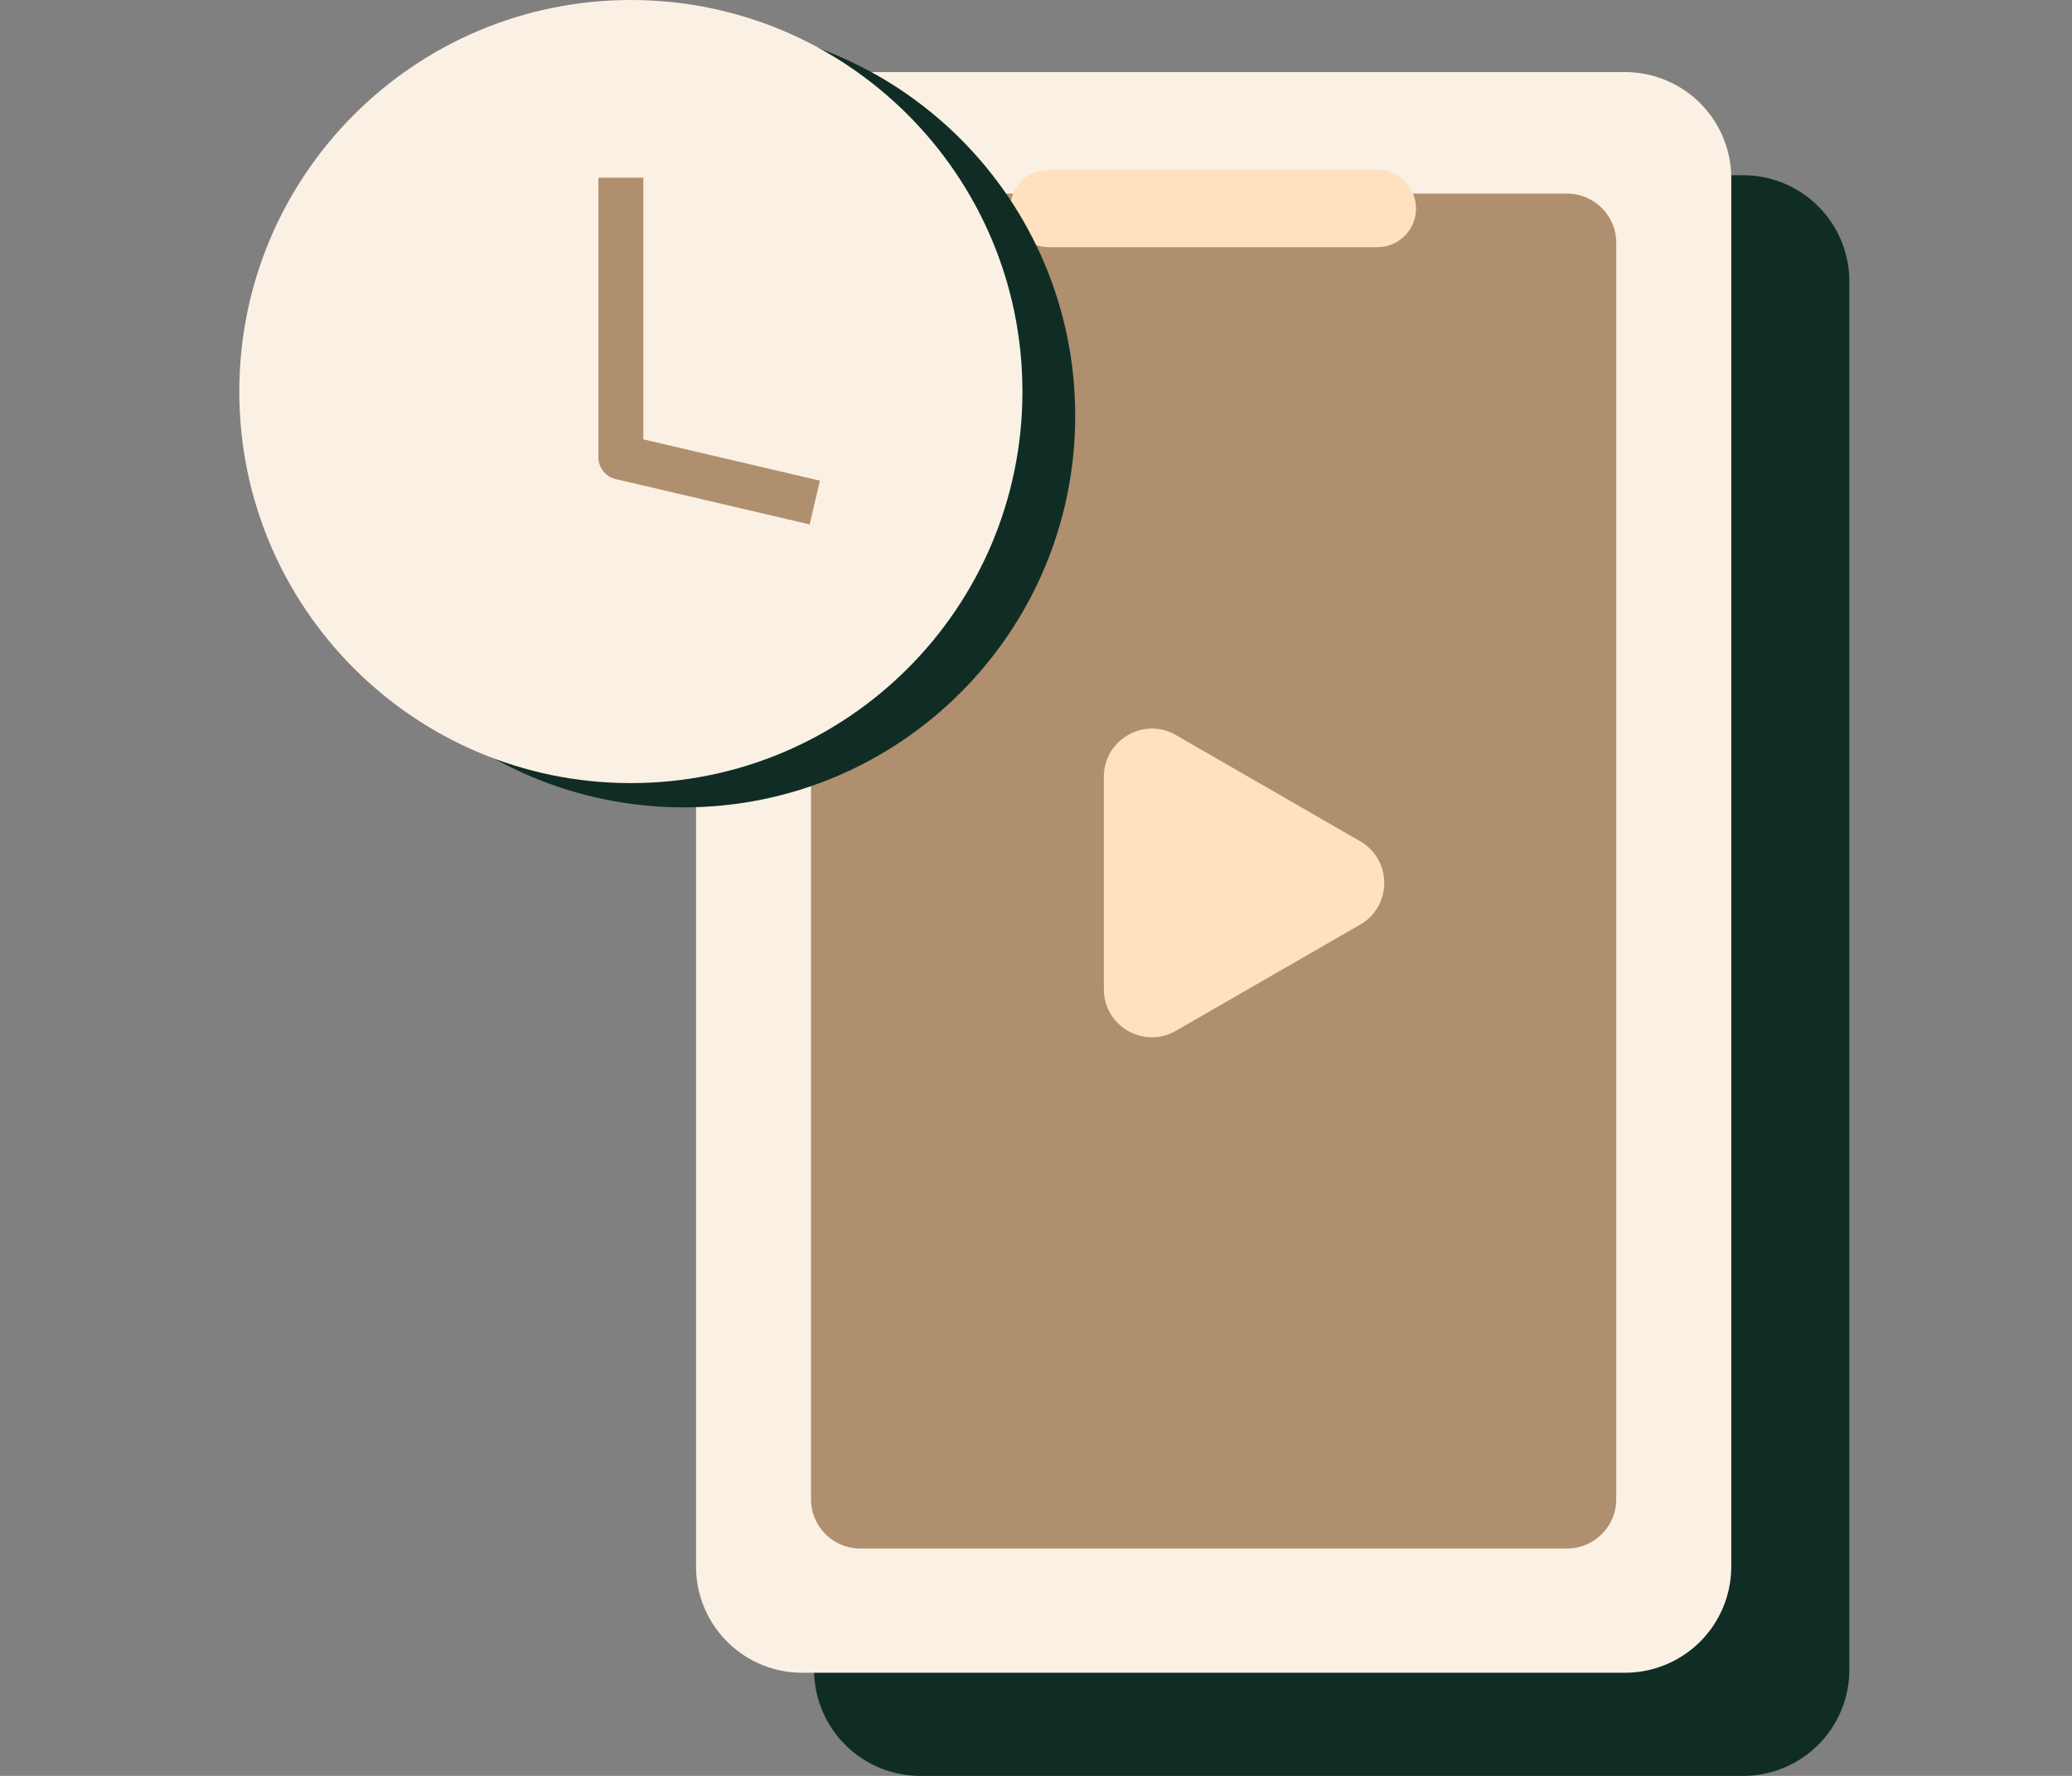 <svg xmlns="http://www.w3.org/2000/svg" fill="none" viewBox="0 0 112 96"><rect x="0" y="0" width="112" height="96" fill="#808080" stroke="none"/><g clip-path="url(#a)"><path fill="#0F2D24" d="M94.224 9.473H49.746a5.74 5.74 0 0 0-5.741 5.741V90.26A5.74 5.74 0 0 0 49.745 96h44.48a5.74 5.74 0 0 0 5.74-5.74V15.213a5.74 5.74 0 0 0-5.74-5.74Z"/><path fill="#FAF0E4" d="M87.841 3.898H43.363a5.74 5.74 0 0 0-5.74 5.74v75.045a5.74 5.74 0 0 0 5.74 5.741h44.478a5.74 5.74 0 0 0 5.741-5.74V9.638a5.74 5.74 0 0 0-5.74-5.741Z"/><path fill="#AF8F6E" d="M84.696 10.464H46.509a2.669 2.669 0 0 0-2.67 2.669v67.91a2.669 2.669 0 0 0 2.67 2.668h38.187a2.669 2.669 0 0 0 2.669-2.668v-67.91a2.669 2.669 0 0 0-2.67-2.669Z"/><path fill="#FFE1C0" d="M74.451 9.18H56.696a2.09 2.09 0 0 0 0 4.182h17.755a2.09 2.09 0 1 0 0-4.182ZM59.668 47.743v-5.75c0-2 2.164-3.256 3.898-2.256l4.98 2.87 4.98 2.871c1.732 1 1.732 3.503 0 4.503l-4.98 2.87-4.98 2.87c-1.734 1-3.898-.247-3.898-2.255v-5.75.027Z"/><path fill="#0F2D24" d="M36.953 43.644c11.69 0 21.167-9.477 21.167-21.166 0-11.69-9.477-21.167-21.167-21.167-11.69 0-21.166 9.477-21.166 21.166 0 11.69 9.477 21.167 21.166 21.167Z"/><path fill="#0F2D24" d="M36.412 12.124v13.903l9.309 2.164"/><path fill="#FAF0E4" d="M34.1 42.333c11.69 0 21.167-9.477 21.167-21.167C55.267 9.476 45.791 0 34.101 0S12.935 9.476 12.935 21.166 22.41 42.333 34.1 42.333Z"/><path stroke="#AF8F6E" stroke-linecap="square" stroke-linejoin="round" stroke-width="2.43" d="M33.56 10.822v13.893l9.299 2.174"/></g><defs><clipPath id="a"><path fill="#fff" d="M0 0h112v96H0z"/></clipPath></defs></svg>